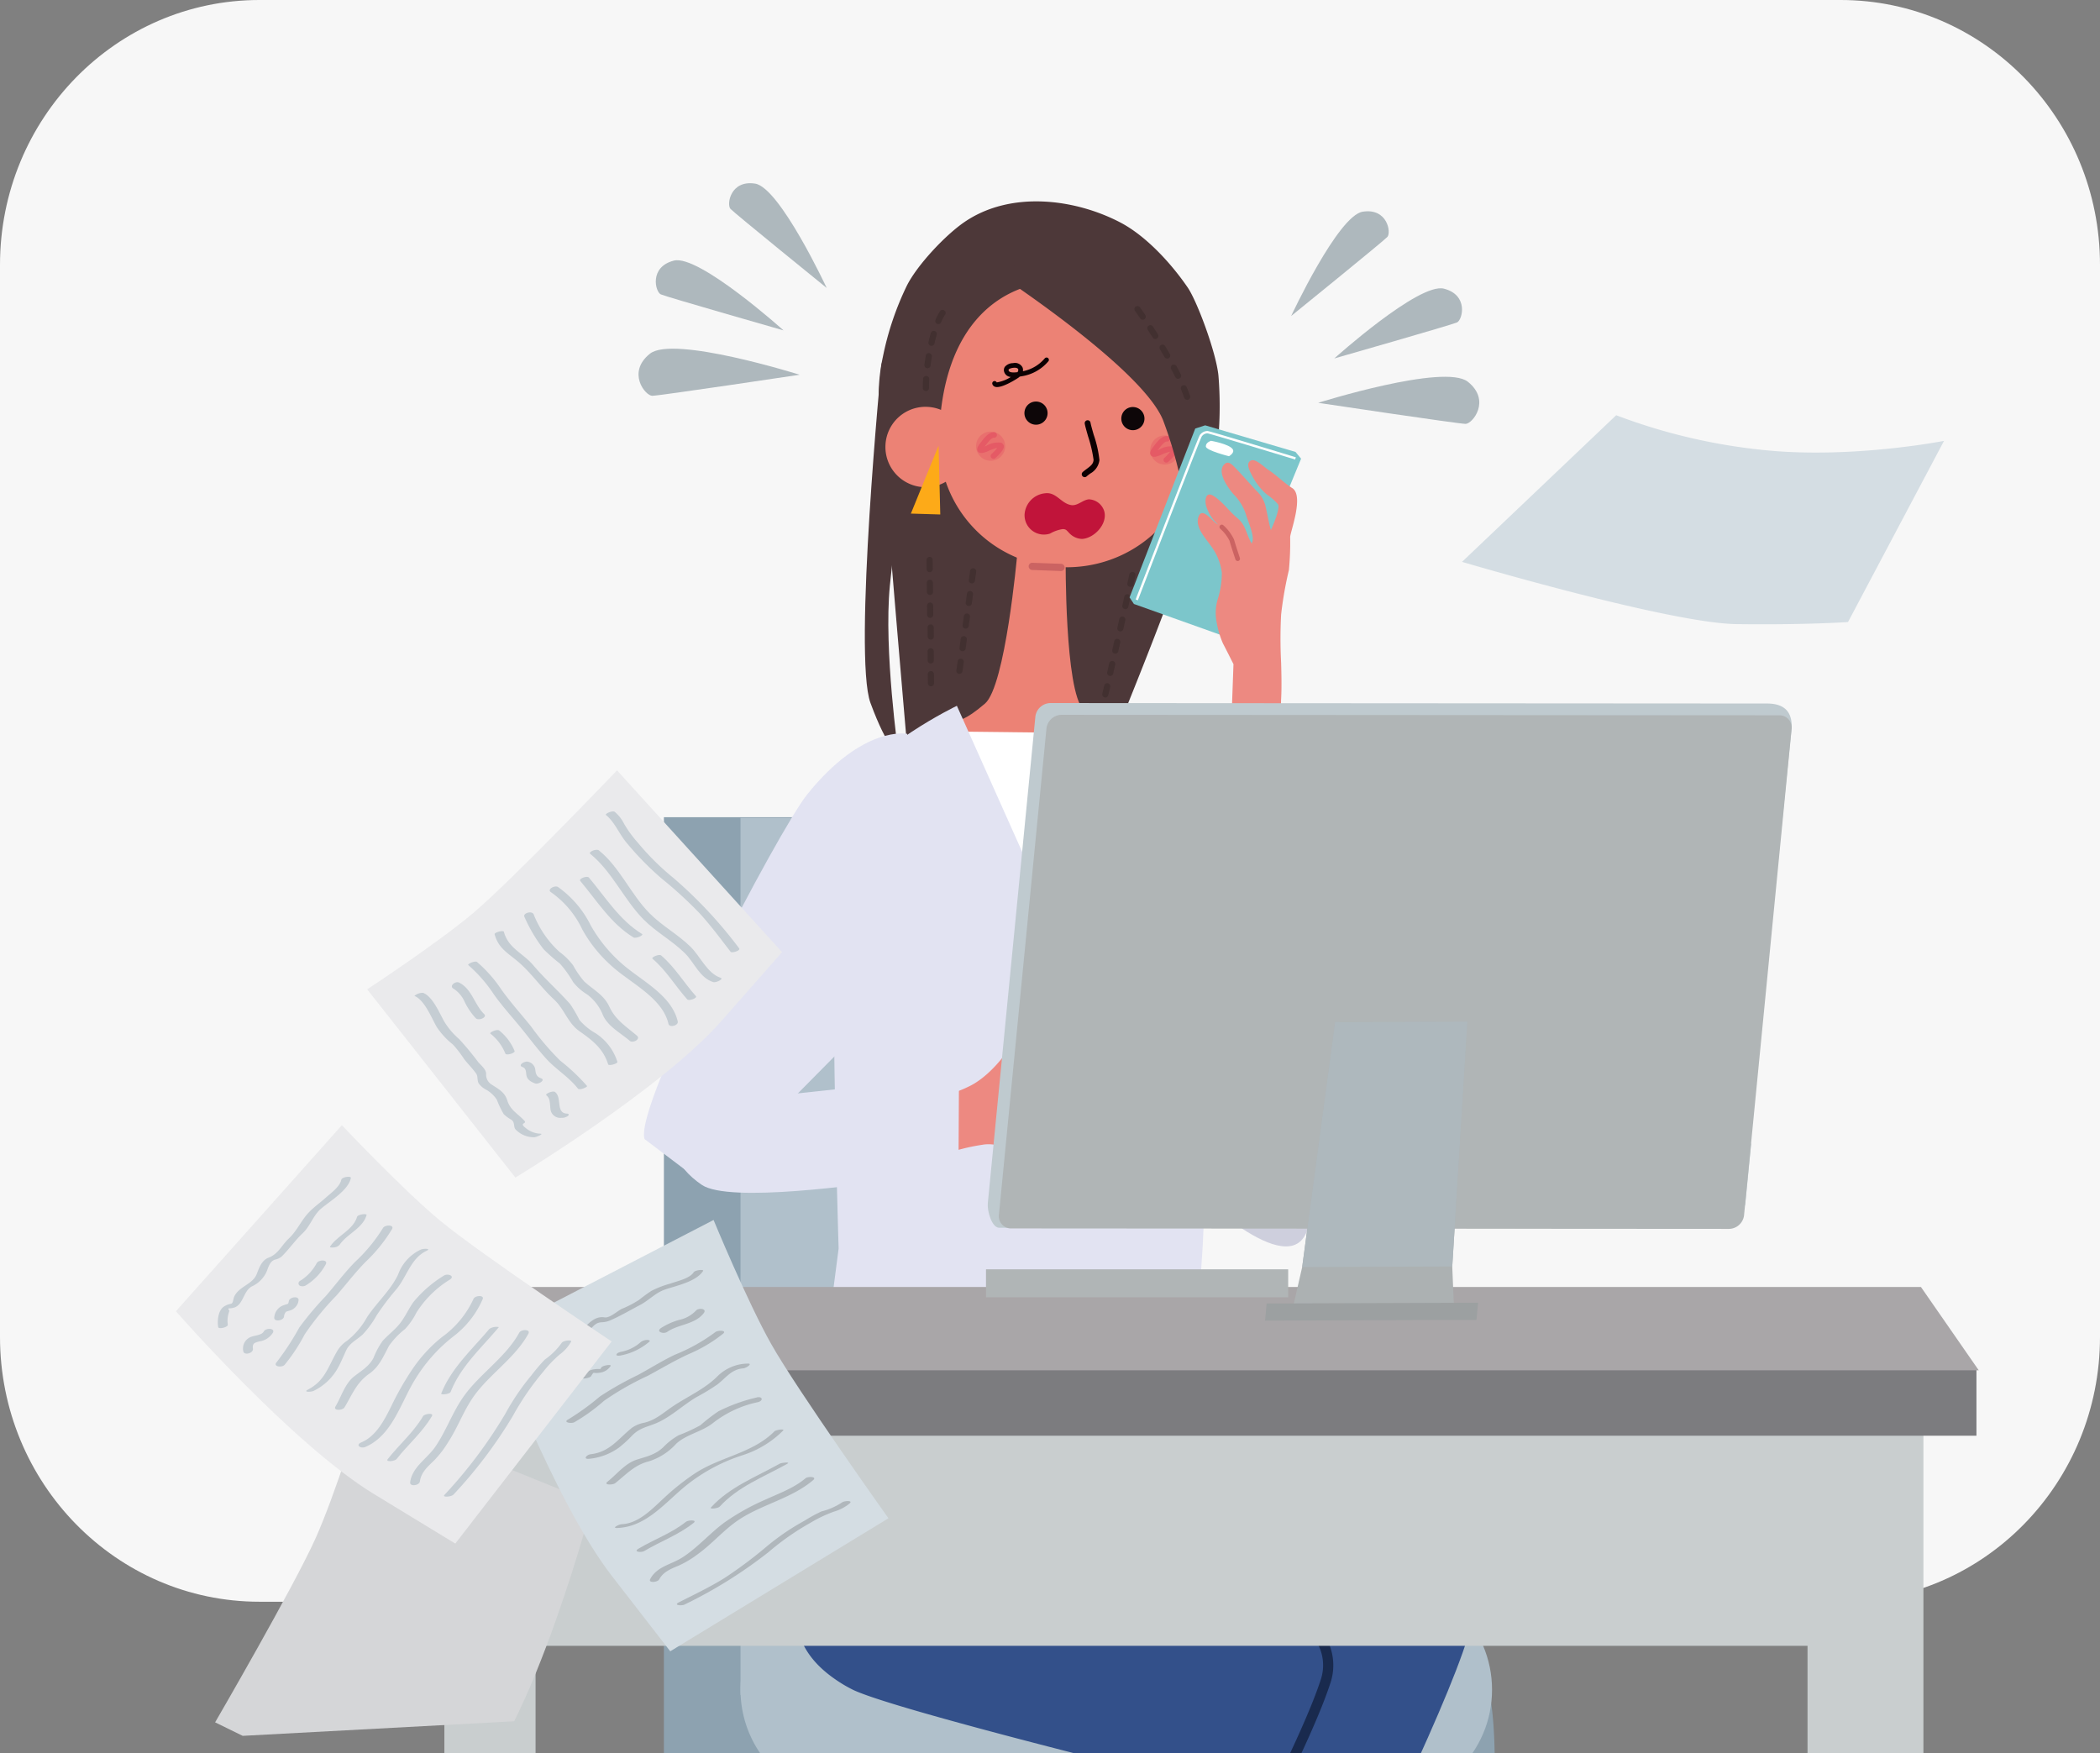 <svg xmlns="http://www.w3.org/2000/svg" xmlns:xlink="http://www.w3.org/1999/xlink" width="333" height="278" viewBox="0 0 333 278"><rect x="0" y="0" width="333" height="278" fill="#808080" stroke="none"/><defs><clipPath id="a"><rect width="318" height="271" transform="translate(92.6 970.6)" fill="#ccc" opacity="0.9"/></clipPath></defs><g transform="translate(-100 -1073)"><path d="M41.135,0H291.865C314.583,0,333,18.8,333,42V212c0,23.2-18.417,42-41.135,42H41.135C18.417,254,0,235.2,0,212V42C0,18.8,18.417,0,41.135,0Z" transform="translate(100 1073)" fill="#f7f7f7"/><g transform="translate(16.4 109.4)" clip-path="url(#a)"><g transform="translate(111.493 992.653)"><path d="M274.853,397.992s14.837,14.836,18.547,8.159,1.483-15.578,1.483-15.578Z" transform="translate(-114.373 -239.277)" fill="#cecfdd"/><path d="M194.7,720.681s-13-24.622-8.69-26.391c6.009-2.467,16.522,26.391,15.02,26.176A49.316,49.316,0,0,0,194.7,720.681Z" transform="translate(-86.631 -333.141)" fill="#33508a"/><path d="M284.682,612.743a2.823,2.823,0,0,1-1.3-.317L197.13,567.881a2.834,2.834,0,1,1,2.6-5.037l86.254,44.545a2.836,2.836,0,0,1-1.3,5.354Z" transform="translate(-89.866 -292.446)" fill="#c9cecf"/><path d="M180.845,612.743a2.835,2.835,0,0,1-1.3-5.354L265.8,562.844a2.834,2.834,0,1,1,2.6,5.037l-86.253,44.545A2.822,2.822,0,0,1,180.845,612.743Z" transform="translate(-84.429 -292.446)" fill="#c9cecf"/><g transform="translate(72.402 261.983)"><path d="M155.64,678.769a2.841,2.841,0,0,1-2.756-3.511L182.85,552.965a2.835,2.835,0,1,1,5.506,1.351L158.39,676.607A2.836,2.836,0,0,1,155.64,678.769Z" transform="translate(-149.036 -550.803)" fill="#c9cecf"/><path d="M160.309,732.889a6.479,6.479,0,1,1-6.48-6.481A6.479,6.479,0,0,1,160.309,732.889Z" transform="translate(-147.351 -605.1)" fill="#c9cecf"/></g><g transform="translate(180.522 261.982)"><path d="M336.666,678.769a2.835,2.835,0,0,1-2.751-2.162L303.947,554.315a2.835,2.835,0,1,1,5.507-1.351L339.42,675.258a2.839,2.839,0,0,1-2.754,3.511Z" transform="translate(-303.865 -550.803)" fill="#c9cecf"/><path d="M342.145,732.889a6.48,6.48,0,1,0,6.48-6.481A6.479,6.479,0,0,0,342.145,732.889Z" transform="translate(-315.701 -605.1)" fill="#c9cecf"/></g><path d="M329.332,526.372a17.818,17.818,0,1,1-17.818-17.817C321.356,508.555,329.332,500.127,329.332,526.372Z" transform="translate(-120.199 -275.359)" fill="#8da2b0"/><rect width="70.461" height="151.323" transform="translate(77.383 100.537)" fill="#8da2b0"/><path d="M190.2,527a17.817,17.817,0,1,1-17.818-17.816A17.819,17.819,0,0,1,190.2,527Z" transform="translate(-77.179 -275.952)" fill="#8da2b0"/><rect width="96.468" height="22.676" transform="translate(95.109 246.173)" fill="#8da2b0"/><rect width="70.461" height="139.067" transform="translate(89.531 100.645)" fill="#b0c0cb"/><path d="M207.782,509.417A17.818,17.818,0,1,1,189.964,491.6,17.818,17.818,0,0,1,207.782,509.417Z" transform="translate(-82.616 -270.515)" fill="#b0c0cb"/><circle cx="17.817" cy="17.817" r="17.817" transform="translate(173.068 221.084)" fill="#b0c0cb"/><rect width="84.706" height="22.676" transform="translate(106.469 234.051)" fill="#b0c0cb"/><path d="M217.695,608.433c-2.021,1.873-2.809,5.52-3.772,8q-4.245,10.929-8.446,21.873c-4.239,10.986-6.811,20.921-11.051,31.905l7.83,4.655c4.789-11.17,21.414-46.463,24.442-53.645,1.109-2.633,2.729-7.851,1.829-10.761-1.4-4.529-7.335-5.065-10.707-2.136C217.777,608.358,217.735,608.394,217.695,608.433Z" transform="translate(-89.504 -306.043)" fill="#ec8275"/><path d="M251.633,611.56c-2.021,1.874-2.809,5.519-3.772,8q-4.244,10.93-8.445,21.873c-4.238,10.986-6.947,22.812-11.188,33.795l7.967,2.766c4.789-11.172,21.413-46.462,24.441-53.645,1.109-2.631,2.73-7.852,1.828-10.76-1.4-4.529-7.335-5.066-10.705-2.138Z" transform="translate(-99.956 -307.01)" fill="#ec8275"/><path d="M255.851,447.047l2.431,16.2s46.568,5.262,44.949,20.247-53.858,112.575-53.858,112.575l-13.639-4.832s6.8-20.872,15.3-49.623,12.508-47.187,12.508-47.187l-43.329-6.478,4.454-37.257Z" transform="translate(-97.479 -256.739)" fill="#33508a"/><path d="M203.877,205.929c-.054,3.743,4.658,58.084,4.658,58.084l29.657,4.017s18.74-44.279,19.519-54.608a59.579,59.579,0,0,0,.035-10.047c-.342-3.609-3.352-11.76-4.884-14-2.642-3.862-6.634-8.189-10.671-10.3-7.132-3.73-17.356-5.119-24.744-.055-3.032,2.077-7.538,6.871-9.151,10.155a46.872,46.872,0,0,0-3.755,11.173A28.989,28.989,0,0,0,203.877,205.929Z" transform="translate(-92.427 -172.847)" fill="#4d3839"/><path d="M203.341,212.69s-4.525,46.5-1.764,54,4.444,8.133,4.444,8.133-2.354-16.565-1.372-26.674,1.965-12.05,1.965-12.05Z" transform="translate(-91.44 -184.276)" fill="#4d3839"/><path d="M217.723,219.092a19.994,19.994,0,0,0,19.3,20.28c11.1.484,20.473-7.8,20.913-18.508s-8.057-26.372-19.159-26.86S218.078,200.744,217.723,219.092Z" transform="translate(-96.707 -178.49)" fill="#ec8275"/><path d="M205.421,228.927a6.373,6.373,0,1,0,6.633-6.03A6.353,6.353,0,0,0,205.421,228.927Z" transform="translate(-92.903 -187.43)" fill="#ec8275"/><path d="M219.517,306.714l1.851-23.6s.957.193,4.192-2.587,5.088-23.426,5.088-23.426l3.853.155v.039l0-.038,3.853.158s-.177,21.069,2.83,24.1,4.294,2.569,4.294,2.569l5.526,23.9Z" transform="translate(-97.263 -198.007)" fill="#ec8275"/><path d="M226.224,230.821a2.308,2.308,0,1,0,2.353-2.235A2.3,2.3,0,0,0,226.224,230.821Z" transform="translate(-99.337 -189.19)" fill="#e9706e"/><path d="M266.2,231.7a2.306,2.306,0,1,0,2.349-2.235A2.3,2.3,0,0,0,266.2,231.7Z" transform="translate(-111.698 -189.461)" fill="#e9706e"/><path d="M229.047,232.936a.427.427,0,0,0,.3-.109c.6-.525,1.565-1.494,1.331-2.045a.737.737,0,0,0-.416-.4,3.58,3.58,0,0,0-2.355.508l-.135.061c-.043.013-.076.028-.11.04.019-.025.041-.053.066-.081.048-.059.1-.126.155-.2.282-.371.871-1.146,1.261-1.114a.439.439,0,1,0,.05-.877c-.857-.044-1.555.857-2.018,1.459-.053.066-.1.131-.144.187-.372.474-.745,1.006-.432,1.417s.945.2,1.51-.023l.161-.068a6.31,6.31,0,0,1,1.4-.49,8.893,8.893,0,0,1-.915.971.437.437,0,0,0-.034.618A.433.433,0,0,0,229.047,232.936Z" transform="translate(-99.418 -189.231)" fill="#e55a65"/><path d="M268.74,233.806a.442.442,0,0,0,.3-.111c.6-.524,1.561-1.493,1.335-2.041a.741.741,0,0,0-.417-.4,3.574,3.574,0,0,0-2.351.5l-.144.063-.1.042a.987.987,0,0,0,.06-.079c.05-.057.1-.124.153-.195.285-.37.873-1.147,1.268-1.121a.437.437,0,1,0,.049-.872c-.855-.046-1.56.857-2.02,1.462-.055.066-.1.127-.145.184-.37.468-.747,1-.431,1.417s.946.2,1.509-.027c.042-.017.1-.038.159-.069a6.357,6.357,0,0,1,1.4-.487,9.467,9.467,0,0,1-.914.971.441.441,0,0,0-.036.621A.466.466,0,0,0,268.74,233.806Z" transform="translate(-111.691 -189.501)" fill="#e55a65"/><path d="M243.407,260a.571.571,0,1,0,.029-1.142l-4.552-.163a.563.563,0,0,0-.594.546.577.577,0,0,0,.554.593L243.4,260Z" transform="translate(-103.067 -198.501)" fill="#cb6362"/><path d="M229.35,190.919s24.012,15.533,27.481,24.05a66.338,66.338,0,0,1,4.07,18.224s6.786-32.682-7.468-38.624S229.35,190.919,229.35,190.919Z" transform="translate(-100.303 -177.41)" fill="#4d3839"/><path d="M255.567,280.686a.489.489,0,0,1-.374-.576l.3-1.294a.487.487,0,0,1,.951.213l-.3,1.3a.482.482,0,0,1-.551.368A.161.161,0,0,0,255.567,280.686Zm.773-3.412a.49.49,0,0,1-.371-.58l.32-1.413a.491.491,0,0,1,.584-.363.482.482,0,0,1,.366.58l-.317,1.408a.488.488,0,0,1-.551.372Zm.8-3.53a.49.49,0,0,1-.368-.58l.319-1.413a.488.488,0,0,1,.951.214l-.321,1.413a.483.483,0,0,1-.549.371A.155.155,0,0,0,257.138,273.744Zm.8-3.534a.48.48,0,0,1-.365-.575l.32-1.414a.488.488,0,0,1,.951.216l-.318,1.411a.489.489,0,0,1-.555.37A.077.077,0,0,1,257.936,270.21Zm.8-3.531a.481.481,0,0,1-.37-.575l.32-1.415a.486.486,0,0,1,.584-.363.48.48,0,0,1,.365.578l-.319,1.411a.484.484,0,0,1-.554.372A.051.051,0,0,1,258.741,266.679Zm.8-3.528a.48.48,0,0,1-.367-.579l.316-1.414a.49.49,0,0,1,.584-.361.483.483,0,0,1,.368.579l-.318,1.413a.492.492,0,0,1-.553.368Z" transform="translate(-108.291 -199.147)" fill="#423030"/><path d="M221.7,276.148l.2-1.435a.487.487,0,0,1,.55-.413.482.482,0,0,1,.414.546l-.195,1.432a.489.489,0,0,1-.552.413h-.01A.485.485,0,0,1,221.7,276.148Zm.493-3.587.2-1.434a.487.487,0,0,1,.547-.414.48.48,0,0,1,.417.546l-.194,1.432a.487.487,0,0,1-.548.414H222.6A.487.487,0,0,1,222.193,272.562Zm.493-3.587.2-1.434a.486.486,0,0,1,.547-.414.481.481,0,0,1,.421.548l-.2,1.431a.486.486,0,0,1-.55.412h-.012A.487.487,0,0,1,222.686,268.975Zm.493-3.586.2-1.435a.486.486,0,0,1,.962.133l-.192,1.433a.489.489,0,0,1-.553.412h-.01A.485.485,0,0,1,223.179,265.389Zm.493-3.589.2-1.432a.488.488,0,0,1,.967.133l-.2,1.433a.49.49,0,0,1-.551.415h-.007A.487.487,0,0,1,223.672,261.8Z" transform="translate(-97.937 -198.888)" fill="#423030"/><path d="M215.149,285.487l-.017-1.447a.491.491,0,0,1,.485-.486.481.481,0,0,1,.491.478l.017,1.45a.482.482,0,0,1-.484.486.708.708,0,0,1-.082-.006A.491.491,0,0,1,215.149,285.487Z" transform="translate(-95.907 -206.187)" fill="#423030"/><path d="M215.1,280.244l-.017-1.447a.483.483,0,0,1,.479-.486.493.493,0,0,1,.5.481l.012,1.448a.482.482,0,0,1-.48.486c-.029,0-.059,0-.084-.006A.483.483,0,0,1,215.1,280.244Z" transform="translate(-95.89 -204.565)" fill="#423030"/><path d="M215.1,274.77l-.017-1.449a.482.482,0,0,1,.479-.486.494.494,0,0,1,.5.482l.012,1.447a.482.482,0,0,1-.48.486c-.029,0-.059,0-.084-.006A.483.483,0,0,1,215.1,274.77Z" transform="translate(-95.89 -202.872)" fill="#423030"/><path d="M214.975,269.765l-.013-1.45a.487.487,0,0,1,.974-.007l.015,1.447a.478.478,0,0,1-.479.486.392.392,0,0,1-.082,0A.494.494,0,0,1,214.975,269.765Z" transform="translate(-95.855 -201.325)" fill="#423030"/><path d="M214.92,264.521l-.018-1.449a.479.479,0,0,1,.484-.484.487.487,0,0,1,.493.477l.017,1.447a.487.487,0,0,1-.484.489.558.558,0,0,1-.083-.007A.485.485,0,0,1,214.92,264.521Z" transform="translate(-95.836 -199.704)" fill="#423030"/><path d="M214.863,259.279l-.017-1.448a.487.487,0,0,1,.975-.009l.014,1.45a.477.477,0,0,1-.482.486.578.578,0,0,1-.082,0A.483.483,0,0,1,214.863,259.279Z" transform="translate(-95.819 -198.083)" fill="#423030"/><path d="M273.76,219.932c-.146-.417-.318-.862-.513-1.33a.472.472,0,0,1,.259-.627.488.488,0,0,1,.64.26c.2.486.385.948.537,1.384a.48.48,0,0,1-.3.609.466.466,0,0,1-.2.026A.494.494,0,0,1,273.76,219.932Z" transform="translate(-113.864 -185.897)" fill="#423030"/><path d="M271.637,215.18c-.213-.422-.435-.852-.663-1.28a.484.484,0,0,1,.2-.651.491.491,0,0,1,.658.2c.232.435.46.874.676,1.306a.486.486,0,0,1-.221.648.527.527,0,0,1-.256.046A.481.481,0,0,1,271.637,215.18Z" transform="translate(-113.156 -184.431)" fill="#423030"/><path d="M269.118,210.588q-.365-.635-.736-1.249a.48.48,0,0,1,.173-.661.491.491,0,0,1,.667.169c.246.415.5.838.739,1.266a.473.473,0,0,1-.183.656.467.467,0,0,1-.277.062A.484.484,0,0,1,269.118,210.588Z" transform="translate(-112.351 -183.014)" fill="#423030"/><path d="M266.381,206.108c-.274-.432-.535-.841-.783-1.224a.478.478,0,0,1,.144-.667.489.489,0,0,1,.674.149c.251.383.517.794.79,1.23a.485.485,0,0,1-.824.512Z" transform="translate(-111.487 -181.632)" fill="#423030"/><path d="M263.477,201.715c-.508-.75-.822-1.2-.823-1.2a.478.478,0,0,1,.115-.672.49.49,0,0,1,.68.118s.322.449.839,1.212a.482.482,0,0,1-.443.749A.5.5,0,0,1,263.477,201.715Z" transform="translate(-110.573 -180.277)" fill="#423030"/><path d="M214,213.031c0-.463.012-.962.039-1.483a.489.489,0,0,1,.975.06c-.027.5-.039.975-.037,1.414a.488.488,0,0,1-.481.488c-.018,0-.033,0-.046,0A.491.491,0,0,1,214,213.031Zm.674-3.136a.485.485,0,0,1-.422-.54c.066-.493.134-.982.211-1.451a.489.489,0,0,1,.965.159c-.078.46-.144.936-.207,1.415a.487.487,0,0,1-.522.417Zm.583-3.571a.483.483,0,0,1-.365-.579c.113-.5.241-.975.37-1.428a.492.492,0,0,1,.605-.327.486.486,0,0,1,.335.6c-.129.435-.249.9-.359,1.378a.489.489,0,0,1-.515.369A.329.329,0,0,1,215.26,206.324Zm1.009-3.472a.481.481,0,0,1-.252-.636,7.333,7.333,0,0,1,.729-1.378.487.487,0,0,1,.679-.1.48.48,0,0,1,.106.673,6.52,6.52,0,0,0-.622,1.184.482.482,0,0,1-.486.291A.49.49,0,0,1,216.268,202.852Z" transform="translate(-95.558 -180.551)" fill="#423030"/><path d="M250.9,235a.469.469,0,0,0,.348-.116c.182-.164.385-.314.58-.458a2.808,2.808,0,0,0,1.453-2.133,18.239,18.239,0,0,0-.91-4.018c-.228-.8-.446-1.561-.5-1.892a.465.465,0,1,0-.917.151c.064.376.279,1.127.524,1.991a21.046,21.046,0,0,1,.872,3.72c-.032.635-.409.946-1.078,1.443-.211.155-.43.319-.642.507a.459.459,0,0,0-.035.651A.473.473,0,0,0,250.9,235Z" transform="translate(-106.835 -188.388)" fill="#0d0002"/><path d="M237.348,223.2a1.836,1.836,0,1,0,2.1-1.5A1.828,1.828,0,0,0,237.348,223.2Z" transform="translate(-102.769 -187.053)" fill="#0d0608"/><path d="M259.588,224.459a1.836,1.836,0,1,0,2.1-1.5A1.827,1.827,0,0,0,259.588,224.459Z" transform="translate(-109.646 -187.442)" fill="#0d0608"/><path d="M215.645,231.81l.271,10.908-4.661-.141Z" transform="translate(-94.708 -190.187)" fill="#fdaa18"/><path d="M196.2,377.469l-.552-65.228,18.051-14.8,21.591.244,17,15.763-1.615,64.017Z" transform="translate(-89.882 -210.48)" fill="#fff"/><path d="M193.8,493.484c5.9,2.878,43.33,12.147,43.33,12.147a45.5,45.5,0,0,1-4.95,8.979,134.259,134.259,0,0,0-14.083,22.2c-4.984,9.565-18.19,51.366-18.19,51.366l17.784,3.322s30.9-55.8,34.826-62.767c5.566-9.881,15.1-22.42,13.362-34.532-1.375-9.581-17.318-12.155-25.116-14.9-4.235-1.493-10.265-3.143-14.9-3.291-2.137-6.008.752-16.514,1.639-22.717.47-3.285,1.642-6.6-.881-9.314-3.928-4.234-13.652-2.717-19.013-2.378-7.291.462-10.462-5.083-14.211,2.48-3.622,7.305-2.444,7.558-4.715,15.4a119.543,119.543,0,0,0-3.656,14.893c-1.261,8.265-.3,13.65,7.172,18.234C192.734,492.929,193.268,493.222,193.8,493.484Z" transform="translate(-86.455 -254.582)" fill="#33508a"/><path d="M188.944,407.952,192.9,377.59s-2.139-67.253.551-71.65c4.947-8.08,18.2-14.417,18.2-14.417l13.069,29.236,8.909-28.3s12.531,5.4,17.475,13.482c2.691,4.4-.467,71.152-.467,71.152l-2.024,30.775Z" transform="translate(-87.81 -208.651)" fill="#e2e3f2"/><path d="M159.893,369.621l30.715-31.078,1.126-40.608s-6.963-1.474-15.877,9.617c-4.454,5.547-27.532,49.356-25.78,54.643Z" transform="translate(-75.763 -210.614)" fill="#e2e3f2"/><path d="M280.538,359.195a.557.557,0,0,0,.556-.53l1.662-31.33a.559.559,0,0,0-1.116-.06L279.979,358.6a.558.558,0,0,0,.528.587A.107.107,0,0,0,280.538,359.195Z" transform="translate(-115.958 -219.542)" fill="#cecfdd"/><rect width="14.46" height="215.431" transform="translate(42.573 183.021)" fill="#c9cecf"/><rect width="18.377" height="215.431" transform="translate(258.729 183.021)" fill="#c9cecf"/><path d="M247.393,581.43a.808.808,0,0,1-.7-1.212c.331-.579,33.229-58.033,38.808-75.168a7.191,7.191,0,0,0-.869-6.513c-7.286-11.136-42.227-14.669-42.579-14.7a.81.81,0,1,1,.158-1.613c1.469.143,36.067,3.644,43.777,15.428a8.83,8.83,0,0,1,1.054,7.9c-5.63,17.293-37.584,73.1-38.942,75.47A.805.805,0,0,1,247.393,581.43Z" transform="translate(-104.004 -267.614)" fill="#192a4e"/><path d="M202.694,699.753a82.943,82.943,0,0,0,4.588,14.444c3.509,8.638,2.564,6.073-1.35,6.344s-5.13,1.079-6.614-3.105a128.825,128.825,0,0,0-5.8-13.631c-2.159-4.322-1.755-4.591-.944-5.942s3.645-1.484,3.645-1.484Z" transform="translate(-88.729 -333.833)" fill="#ec8275"/><rect width="228.865" height="46.432" transform="translate(44.322 185.508)" fill="#c9cecf"/><rect width="259.636" height="10.57" transform="translate(25.878 188.051)" fill="#7c7c7f"/><path d="M202.323,735.963a9.854,9.854,0,0,0,5.948,2.9c2.147.2,3.218-.888,3.862-2.787.716-2.11.418-3.981.057-6.117-.277-1.643-.881-3.426-1.326-5.043a11.962,11.962,0,0,0-2.836-5.589,9.318,9.318,0,0,0-6.581-2.123c-1.956.036-5.585,1.438-6.082,3.635-.435,1.928,1.1,4.518,1.7,6.221A23.352,23.352,0,0,0,202.323,735.963Z" transform="translate(-89.771 -340.271)" fill="#33508a"/><path d="M238.215,725.663s-23.466-14.986-20.595-18.652c4.007-5.115,27.4,14.784,25.993,15.339A48.85,48.85,0,0,0,238.215,725.663Z" transform="translate(-96.601 -336.861)" fill="#33508a"/><path d="M235.138,702.959a83.163,83.163,0,0,0,11.126,10.289c7.318,5.778,5.23,4.014,1.96,6.183s-3.926,3.473-7.285.569a128.657,128.657,0,0,0-11.782-8.986c-4.01-2.689-3.792-3.124-3.754-4.7s2.434-3.092,2.434-3.092Z" transform="translate(-99.079 -335.867)" fill="#ec8275"/><path d="M252.916,733.62a9.847,9.847,0,0,0,6.6-.419c1.967-.881,2.36-2.36,1.981-4.33-.421-2.189-1.6-3.668-2.973-5.347-1.052-1.291-2.458-2.543-3.644-3.728a11.975,11.975,0,0,0-5.228-3.461,9.326,9.326,0,0,0-6.769,1.406c-1.683,1-4.146,4.011-3.493,6.167.574,1.89,3.184,3.385,4.549,4.568A23.336,23.336,0,0,0,252.916,733.62Z" transform="translate(-103.376 -339.946)" fill="#33508a"/><path d="M340.006,438.152H80l9.178-13.217H330.837Z" transform="translate(-54.125 -249.902)" fill="#a9a6a8"/><rect width="47.917" height="4.441" transform="translate(128.458 172.233)" fill="#b0b5b6"/><g transform="translate(113.163 124.676)"><path d="M233.794,381.308a24.876,24.876,0,0,1-9.429-1.053,5.645,5.645,0,0,0-3.337-.4,30.742,30.742,0,0,0-4.517,1.022c-1.825.542-3.589,1.252-5.418,1.794-1.675.5-2.431.8-3.334-1.022a11.542,11.542,0,0,1-1.382-5.841c.15-2.044,2.273-3.217,4.121-3.592,1.284-.26,2.654.073,3.958-.12a16.523,16.523,0,0,0,4.349-1.434c2.912-1.319,5.779-4.648,7.345-7.394.966-1.7,2.4-2.186,3.7-3.618a24.582,24.582,0,0,0,2.675-4c.683-1.137,1.194-4.756,2.738-3.252,2.7,2.631-1.422,7.258-2.246,9.661,3.181-.381,6.729-1.105,9.945-.524,1.272.229,2.789.949,2.065,2.276-.7,1.292-3.684,2.15-4.9,2.723,1.312.153,6.775.635,6.84,2.5.079,2.24-4.669,2.664-6.129,3.276.7.977,2.31.658,2.635,2.2.323,1.53-1.546,2.564-2.874,2.778.834,1.862-.083,2.293-1.97,2.859A27.269,27.269,0,0,1,233.794,381.308Z" transform="translate(-206.356 -352.038)" fill="#ed8981"/></g><path d="M161.314,393.785c4.353,2.972,25.584-.112,30.969-.828.446-.059,9.74-1.057,9.74-1.453,0-.036.081-14.927.081-14.927s-33.251,3.439-37.461,4.069c-2.2.328-3.65.494-5.264,2.023C155.127,386.7,157.037,390.868,161.314,393.785Z" transform="translate(-77.93 -234.95)" fill="#e2e3f2"/><path d="M246.477,249.966c1.949-.11,4.1-2.423,3.5-4.428a2.659,2.659,0,0,0-2.412-1.851c-.994.072-1.811,1.094-2.85.908-1.613-.289-2.342-2.113-4.128-1.865a3.606,3.606,0,0,0-3.23,3.323,3.07,3.07,0,0,0,4.029,3.068,5.891,5.891,0,0,1,2.011-.714c.569,0,.653.245,1.023.607A2.876,2.876,0,0,0,246.477,249.966Z" transform="translate(-102.78 -193.557)" fill="#c1143a"/><path d="M230.684,216.244a.967.967,0,0,1-.3-.043.656.656,0,0,1-.449-.466.371.371,0,0,1,.7-.23,5.828,5.828,0,0,0,2.243-.864,1.161,1.161,0,0,1-1.063-.822.921.921,0,0,1,.111-.783,1.71,1.71,0,0,1,1.3-.588,1.345,1.345,0,0,1,1.5.669,1.059,1.059,0,0,1,.062.617,6.11,6.11,0,0,0,3.475-2.051.371.371,0,0,1,.6.429,6.918,6.918,0,0,1-4.269,2.418c-.09.016-.193.035-.307.054q-.062.06-.133.118C234.008,214.824,231.837,216.244,230.684,216.244Zm2.8-3.069a1.625,1.625,0,0,0-.179.01c-.588.068-.735.222-.766.268-.012.017-.039.058-.008.173.053.2.347.387,1.388.258a.513.513,0,0,0,.122-.476C233.977,213.26,233.767,213.175,233.485,213.175Z" transform="translate(-100.479 -183.916)" fill="#0d0002"/><path d="M278.283,257.636l10.37-25.212-.881-1.066-14.327-4.22-1.576.51-10.416,26.779.693,1.042,14.067,5.019.713-.214Z" transform="translate(-110.23 -188.743)" fill="#7cc6cb"/><g transform="translate(162.022 43.916)"><path d="M280.262,257.2a7.566,7.566,0,0,0-.165,3.629,14.381,14.381,0,0,0,1,3.373c.432.813,1.667,3.282,1.667,3.282l-.467,12.939a10.1,10.1,0,0,1,2.9.591,3.228,3.228,0,0,0,3.252-.372c.669-.41,1.5-.625,1.72-1.465.5-1.9.047-4.19.15-6.145s.052-3.835,0-5.786a72.061,72.061,0,0,1,0-7.639,58.373,58.373,0,0,1,1.234-7.046,45.738,45.738,0,0,0,.2-5.22c-.015-.751,2.239-6.565.339-7.773-1.365-.867-2.483-2.054-3.846-2.93-.483-.31-1.877-1.669-2.556-1.494-1.183.307-.268,1.878.042,2.47a9.876,9.876,0,0,0,2.3,2.946,8.791,8.791,0,0,1,1.8,1.58c.37.577-.757,3.278-1.135,4.068-.3-.908-.676-3.207-.917-4.019a4.952,4.952,0,0,0-1.442-2.262c-1.142-1.237-2.224-2.491-3.407-3.7-.391-.4-.963-1-1.529-.516-1.456,1.235.61,3.922,1.32,4.774a8.028,8.028,0,0,1,2.011,3.232c.222.879,1.5,3.593.963,4.478a1.059,1.059,0,0,0-.014.193c-.9-1.425-.9-2.914-2.269-4.041-1.333-1.1-2.343-2.6-3.795-3.532-1.24-.8-1.463.591-1.178,1.608a6.4,6.4,0,0,0,1.885,2.912c-.812-.27-2.537-3.051-3.132-1.148-.509,1.624,1.165,3.344,2.01,4.558a8.94,8.94,0,0,1,1.715,4.227A13.732,13.732,0,0,1,280.262,257.2Z" transform="translate(-277.085 -235.129)" fill="#ed8981"/></g><path d="M284.975,255.708a.372.372,0,0,1-.352-.254c-.03-.088-.724-2.174-.94-2.964a6.425,6.425,0,0,0-1.477-1.911.371.371,0,0,1,.511-.538A7.121,7.121,0,0,1,284.4,252.3c.21.77.922,2.9.928,2.923a.372.372,0,0,1-.235.47A.387.387,0,0,1,284.975,255.708Z" transform="translate(-116.611 -195.793)" fill="#cb6362"/><path d="M279.779,230.689s-.85.257-.819.9,3.671,1.546,3.671,1.546.964-.536.593-1.107C282.681,231.194,279.779,230.689,279.779,230.689Z" transform="translate(-115.643 -189.841)" fill="#fff"/><path d="M263.2,255.289l-.347-.135c.4-1.036,9.786-25.41,10.153-26.029a1.473,1.473,0,0,1,1.256-.682h0c.295,0,8.885,2.607,13.992,4.165l-.108.355c-5.379-1.641-13.52-4.1-13.9-4.15h0a1.1,1.1,0,0,0-.917.5C273.04,229.806,266.579,246.519,263.2,255.289Z" transform="translate(-110.663 -189.146)" fill="#fff"/><path d="M174.285,213.677s-20.03-6.306-23.74-3.339-.742,6.677.371,6.677S174.285,213.677,174.285,213.677Z" transform="translate(-75.378 -183.303)" fill="#aeb8bd"/><path d="M172.955,200.362s-13.419-12.067-17.377-11.067-2.959,4.957-2.088,5.354S172.955,200.362,172.955,200.362Z" transform="translate(-76.603 -177.023)" fill="#aeb8bd"/><path d="M185,188.165s-7.421-15.929-11.348-16.543-4.542,3.313-3.913,4S185,188.165,185,188.165Z" transform="translate(-81.805 -171.557)" fill="#aeb8bd"/><path d="M304.749,220.12s20.03-6.3,23.739-3.337.742,6.676-.371,6.676S304.749,220.12,304.749,220.12Z" transform="translate(-123.617 -185.295)" fill="#aeb8bd"/><path d="M308.446,206.806s13.419-12.068,17.378-11.068,2.958,4.958,2.088,5.355S308.446,206.806,308.446,206.806Z" transform="translate(-124.76 -179.016)" fill="#aeb8bd"/><path d="M298.546,194.608s7.42-15.928,11.348-16.543,4.541,3.314,3.913,4S298.546,194.608,298.546,194.608Z" transform="translate(-121.699 -173.549)" fill="#aeb8bd"/><path d="M92.84,553.434l-33.3,15.034s7.664,24.757,15.62,36.251l7.956,11.495,32.969-17.753s-12.318-19.422-15.784-26.418C97.151,565.7,92.84,553.434,92.84,553.434Z" transform="translate(-47.797 -289.634)" fill="#d4dde3"/><g transform="translate(0 149.376)"><path d="M111.411,467.812s-.5,1.9-1.4,4.922c-2.066,7.021-6.251,20.134-11.046,29.743l-43.048,2.309-4.374-2.142s12.5-21.518,15.949-29.228c3.133-6.994,7.272-20.446,7.272-20.446l31.387,12.707Z" transform="translate(-45.325 -407.947)" fill="#d5d6d8"/><g transform="translate(50.144 15.034)"><path d="M150.247,409.557l-35.116,18.171s9.715,26.3,18.98,38.269l9.265,11.957,34.6-21.095s-14.433-20.269-18.587-27.624C155.616,422.558,150.247,409.557,150.247,409.557Z" transform="translate(-115.131 -409.557)" fill="#d4dde3"/><path d="M124.447,435.989a9.132,9.132,0,0,1,.953-2.01,1.347,1.347,0,0,0,.831.108c1.571-.248,2.249-2,3.929-2.186a4.831,4.831,0,0,0,2.91-1.435c.646-.636.935-1.091,1.854-1.139a3.731,3.731,0,0,0,1.5-.37c1.558-.687,3.107-1.6,4.614-2.392,1.408-.745,2.38-1.9,3.926-2.431,1.788-.616,4.939-1.231,6.035-2.953.168-.265-1.257-.166-1.514.238-.62.977-2.667,1.406-3.7,1.778a15.827,15.827,0,0,0-2.99,1.154,23.77,23.77,0,0,0-1.948,1.423A16.1,16.1,0,0,1,138.1,427.2c-.7.346-1.92,1.5-2.745,1.346a2.332,2.332,0,0,0-1.154.1c-1.459.5-2.336,2.305-3.784,2.575a5.474,5.474,0,0,0-3.241,1.263c-.506.506-.455.628-1.044.685a3.024,3.024,0,0,0-1.164.245,4.164,4.164,0,0,0-2.031,2.808c-.092.45,1.426.191,1.513-.237Z" transform="translate(-117.543 -413.106)" fill="#b0b7bc"/><path d="M127.871,449.11c.078-.338.117-.63.458-.655a8.453,8.453,0,0,1,1.163.1,2.927,2.927,0,0,0,2.228-.683.361.361,0,0,0-.172-.642,1.192,1.192,0,0,0-1.078.289c-.178.158-.668.026-.876.006a5.7,5.7,0,0,0-1.368-.022,2.155,2.155,0,0,0-1.89,1.763c-.155.665,1.4.445,1.536-.153Z" transform="translate(-118.592 -421.194)" fill="#b0b7bc"/><path d="M137.216,444.564a2.583,2.583,0,0,1,.4-.535c-.3.033-.351.049-.149.05l.225.019a2.984,2.984,0,0,0,.9-.034,2.364,2.364,0,0,0,1.688-1.058c.135-.228-.551-.134-.6-.124-.264.048-.743.145-.9.4-.236.4-.4.26.243.234a3.3,3.3,0,0,1-.444-.028,3.9,3.9,0,0,0-.923.046,2.629,2.629,0,0,0-1.936,1.306c-.135.229.552.135.605.126.264-.05.744-.146.9-.4Z" transform="translate(-121.49 -419.852)" fill="#b0b7bc"/><path d="M144.3,439.565a9.8,9.8,0,0,0,4.572-2.183c.268-.244-.234-.3-.372-.289a1.7,1.7,0,0,0-1.018.374,6.52,6.52,0,0,1-2.913,1.478c-.26.051-.766.152-.889.437s.525.2.62.183Z" transform="translate(-123.954 -418.071)" fill="#b0b7bc"/><path d="M154.74,433.616c1.793-1.243,4.387-1.148,5.8-2.977.581-.752-.874-.872-1.257-.376a5.171,5.171,0,0,1-2.694,1.462,10.835,10.835,0,0,0-2.835,1.283c-.853.592.422,1,.988.608Z" transform="translate(-126.984 -415.867)" fill="#b0b7bc"/><path d="M155.8,435.2a28.253,28.253,0,0,1-6.4,3.58c-2.018.95-3.912,2.164-5.876,3.223a52.359,52.359,0,0,0-6.034,3.408,39.848,39.848,0,0,1-5.008,3.629c-.913.468.446.716.949.46a28.873,28.873,0,0,0,4.7-3.39,45.116,45.116,0,0,1,6.94-3.969c2.179-1.175,4.278-2.436,6.534-3.465a23.22,23.22,0,0,0,5.417-3.218c.677-.566-.844-.575-1.225-.256Z" transform="translate(-120.402 -417.421)" fill="#b0b7bc"/><path d="M137.189,457.619a9.644,9.644,0,0,0,4.706-1.779,19.621,19.621,0,0,0,2.137-1.965c1.188-1.171,2.34-1.3,3.759-1.9,2.338-.981,4.293-2.919,6.48-4.187a31.571,31.571,0,0,0,3.177-1.927c1.367-1.021,2.244-2.44,4.145-2.582.483-.036,1.641-.828.624-.754a6.935,6.935,0,0,0-4.71,2.01c-2.02,2.032-4.725,3.186-7.086,4.775-1.472.99-2.719,2.164-4.508,2.589a4.919,4.919,0,0,0-2,.833c-2.162,1.747-3.5,3.813-6.485,4.161-.689.081-1.308.846-.242.722Z" transform="translate(-121.774 -419.75)" fill="#b0b7bc"/><path d="M165.191,450.287a26.586,26.586,0,0,0-6.081,2.2,28.026,28.026,0,0,0-2.842,2.2,26.19,26.19,0,0,1-3.46,1.592,10.594,10.594,0,0,0-2.438,1.9c-1.238,1.181-2.637,1.471-4.2,1.965-1.825.577-3.189,2.348-4.642,3.5-.682.539.846.531,1.22.236,1.776-1.405,3.051-2.89,5.327-3.462a9.8,9.8,0,0,0,4.346-2.788c1.61-1.509,4.11-1.9,5.869-3.319a17.349,17.349,0,0,1,7.1-3.287c.919-.233.716-.975-.2-.743Z" transform="translate(-123.24 -422.137)" fill="#b0b7bc"/><path d="M168.623,457.947c-3.465,3.487-8.54,4.005-12.582,6.656a37.8,37.8,0,0,0-4.83,3.818c-1.894,1.742-4.087,4.147-6.824,4.254-.394.017-1.673.638-.665.6,4.746-.187,7.745-4.279,11.194-6.973a28.034,28.034,0,0,1,8.689-4.581,15.987,15.987,0,0,0,6.4-3.9c.314-.315-1.125-.128-1.379.124Z" transform="translate(-123.855 -424.43)" fill="#b0b7bc"/><path d="M176.264,465.41c-3.747,2.1-7.965,3.7-10.91,6.942-.311.341,1.137.143,1.379-.123,2.886-3.178,7.025-4.731,10.7-6.784.647-.361-.894-.187-1.166-.036Z" transform="translate(-130.646 -426.772)" fill="#b0b7bc"/><path d="M156.122,478.741c-2.275,1.82-5.059,2.787-7.539,4.274-.882.528.48.634.924.369,2.582-1.548,5.452-2.566,7.821-4.46.661-.531-.867-.454-1.2-.182Z" transform="translate(-125.384 -430.883)" fill="#b0b7bc"/><path d="M176,468.774c-1.771,1.513-4.2,2.392-6.3,3.353a36.978,36.978,0,0,0-6.5,3.62c-2.358,1.721-4.207,3.951-6.681,5.552-1.778,1.153-4.046,1.421-5.128,3.445-.356.665,1.178.517,1.426.055.674-1.26,1.945-1.7,3.189-2.233a15.479,15.479,0,0,0,2.923-1.766c2.348-1.685,4.174-3.922,6.6-5.515,3.661-2.4,8.352-3.369,11.7-6.231.679-.582-.838-.619-1.232-.281Z" transform="translate(-126.325 -427.801)" fill="#b0b7bc"/><path d="M158.752,490.493a72.587,72.587,0,0,0,13.346-8.339,40.974,40.974,0,0,1,6.572-4.6,21.376,21.376,0,0,1,3.782-1.8,6.776,6.776,0,0,0,2.464-1.287c.645-.54-.878-.432-1.2-.164a10.415,10.415,0,0,1-3.254,1.422,23.967,23.967,0,0,0-2.709,1.485,37,37,0,0,0-5.826,3.949,69.746,69.746,0,0,1-6.82,5.117c-2.331,1.453-4.827,2.633-7.273,3.875-.911.463.482.566.918.345Z" transform="translate(-128.241 -429.507)" fill="#b0b7bc"/></g><path d="M68.861,387.794,42.542,417.3s18.464,21.107,31.383,28.974l12.921,7.87,24.793-32.05S90.922,408.3,84.42,402.918C78.515,398.024,68.861,387.794,68.861,387.794Z" transform="translate(-42.542 -387.794)" fill="#eaeaec"/><path d="M53.747,423.077a4.243,4.243,0,0,1,.256-2.17c-.219-.32-.2-.454.064-.4a3.293,3.293,0,0,0,.639-.112c1.486-.4,1.486-2.6,2.823-3.355a4.714,4.714,0,0,0,2.313-2.228c.346-.758.508-1.8,1.456-2.05a2.322,2.322,0,0,0,.989-.477c1.2-1.181,2.135-2.568,3.363-3.726,1.2-1.131,1.639-2.822,2.917-3.891,1.4-1.176,4.3-2.9,4.691-4.819.084-.413-1.428-.158-1.509.25-.226,1.116-1.625,2.1-2.426,2.821-.917.822-1.96,1.545-2.8,2.446-1.172,1.259-1.8,2.838-3.089,4.049-1.172,1.107-1.688,2.477-3.227,3.055-1.088.41-1.487,1.615-1.873,2.593-.638,1.617-2.659,1.9-3.5,3.441-.316.581-.149,1.212-.654,1.293a2.788,2.788,0,0,0-1.079.448c-.9.622-1.041,2.263-.877,3.238.061.367,1.6.021,1.525-.409Z" transform="translate(-45.517 -391.457)" fill="#c5cdd3"/><path d="M59.53,437.69c-.13-.877.332-.964,1.056-1.157a3,3,0,0,0,2.106-1.367c.389-.781-1.157-.788-1.46-.179-.275.551-1.421.613-1.946.813A1.971,1.971,0,0,0,58,438.1c.106.713,1.636.327,1.526-.408Z" transform="translate(-47.313 -402.252)" fill="#c5cdd3"/><path d="M66.668,430.359a1.178,1.178,0,0,1,.347-.781c-.013.008.106-.033.125-.039.142-.044.286-.08.428-.127a1.915,1.915,0,0,0,1.4-1.6c.126-.781-1.435-.586-1.547.111a.961.961,0,0,1-.1.361c-.071.106-.016.042-.1.084.144-.07-.167.05-.22.066-.19.055-.373.12-.557.189a2.206,2.206,0,0,0-1.321,1.848c-.127.782,1.434.586,1.547-.111Z" transform="translate(-49.521 -400.011)" fill="#c5cdd3"/><path d="M71.949,422.743a8.736,8.736,0,0,0,3.069-3.3c.383-.761-1.162-.728-1.453-.153a7.387,7.387,0,0,1-2.617,2.793.447.447,0,0,0-.09.758,1.048,1.048,0,0,0,1.093-.1Z" transform="translate(-51.243 -397.402)" fill="#c5cdd3"/><path d="M79.44,413.08c1.17-1.74,3.653-2.586,4.27-4.7.093-.319-1.392-.122-1.505.265-.6,2.063-3.11,2.973-4.27,4.7-.158.233.563.16.612.151a1.386,1.386,0,0,0,.893-.417Z" transform="translate(-53.479 -394.111)" fill="#c5cdd3"/><path d="M82.441,411.256a25.768,25.768,0,0,1-4.42,5.358c-1.654,1.69-3.071,3.6-4.614,5.386a49.76,49.76,0,0,0-4.216,5.007,42.272,42.272,0,0,1-3.594,5.5c-.64.711.829.9,1.268.417a28.524,28.524,0,0,0,3.183-4.831,45.163,45.163,0,0,1,5.071-6.2c1.528-1.773,2.942-3.617,4.581-5.292a24.73,24.73,0,0,0,4.194-5.2c.41-.734-1.141-.709-1.453-.151Z" transform="translate(-49.622 -394.922)" fill="#c5cdd3"/><path d="M73.649,438.7a8.775,8.775,0,0,0,3.721-3.437c.566-.962.976-2.023,1.452-3.031.535-1.132,1.752-1.666,2.627-2.5a15.688,15.688,0,0,0,2.179-3,40.867,40.867,0,0,1,3.124-4.131c1.67-2,2.3-4.926,4.755-6.083.915-.43-.516-.389-.882-.216a6.994,6.994,0,0,0-3.593,3.951c-1.154,2.474-3.4,4.458-4.911,6.743a12.445,12.445,0,0,1-3.181,3.763,4.966,4.966,0,0,0-1.625,1.739c-1.387,2.4-1.884,4.6-4.551,5.988-.9.469.519.406.884.216Z" transform="translate(-51.797 -396.571)" fill="#c5cdd3"/><path d="M96.316,422.268a19.39,19.39,0,0,0-4.827,4.2c-.775,1.1-1.306,2.351-2.148,3.409-.8,1.006-1.868,1.782-2.725,2.741a12.142,12.142,0,0,0-1.432,2.662c-.7,1.381-1.954,2.071-3.118,2.991-1.422,1.125-2.028,3.245-2.93,4.751-.416.695,1.135.643,1.445.123,1.214-2.026,1.887-3.9,3.9-5.314,1.627-1.136,2.265-2.788,3.175-4.478a12.749,12.749,0,0,1,2.508-2.615,10.891,10.891,0,0,0,1.806-2.6,16.366,16.366,0,0,1,5.331-5.259c.849-.6-.423-1.007-.989-.609Z" transform="translate(-53.836 -398.405)" fill="#c5cdd3"/><path d="M102.708,427.452a15.325,15.325,0,0,1-4.992,6.061,22.872,22.872,0,0,0-4.787,5.224,46.517,46.517,0,0,0-3.308,5.826c-1.091,2.181-2.361,4.671-4.724,5.67-.975.412-.092,1.03.629.726,4.282-1.811,5.622-7,7.87-10.651a25.3,25.3,0,0,1,6.214-6.965,14.827,14.827,0,0,0,4.532-5.809c.322-.728-1.208-.6-1.434-.083Z" transform="translate(-55.505 -399.925)" fill="#c5cdd3"/><path d="M111.088,434.4c-2.729,3.258-6.063,6.225-7.644,10.265-.1.249,1.353.107,1.5-.275,1.582-4.042,4.915-7,7.645-10.265a2.088,2.088,0,0,0-1.5.275Z" transform="translate(-61.371 -402.104)" fill="#c5cdd3"/><path d="M96.739,454.429c-1.5,2.568-3.793,4.5-5.613,6.822-.385.493,1.134.331,1.409-.018,1.819-2.322,4.115-4.253,5.612-6.823.334-.571-1.184-.364-1.407.019Z" transform="translate(-57.545 -408.283)" fill="#c5cdd3"/><path d="M113.605,435.258c-2.155,3.955-6.4,6.586-8.946,10.3-1.7,2.472-2.665,5.316-4.367,7.789-1.3,1.9-3.647,3.18-3.978,5.611-.1.756,1.452.536,1.543-.126.2-1.451,1.261-2.364,2.259-3.327a16.233,16.233,0,0,0,2.247-2.932c1.609-2.479,2.522-5.25,4.326-7.63,2.522-3.328,6.356-5.839,8.37-9.534.4-.743-1.144-.721-1.454-.154Z" transform="translate(-59.167 -402.342)" fill="#c5cdd3"/><path d="M105.567,461.678a72.56,72.56,0,0,0,9.448-12.514,42.9,42.9,0,0,1,4.8-6.981,19.273,19.273,0,0,1,2.628-2.753,6.371,6.371,0,0,0,1.8-2.026c.184-.34-1.281-.208-1.517.224a11.021,11.021,0,0,1-2.651,2.615,28.754,28.754,0,0,0-2.1,2.467,37.757,37.757,0,0,0-4.149,6.1,74.278,74.278,0,0,1-9.667,12.894c-.394.437,1.116.289,1.405-.03Z" transform="translate(-61.575 -403.074)" fill="#c5cdd3"/></g><g transform="translate(30.332 93.107)"><path d="M86.451,341.065l23.5,29.851s23.068-13.931,32.68-24.838l9.61-10.906-26.172-28.834s-16.517,17.292-22.707,22.544C97.749,333.649,86.451,341.065,86.451,341.065Z" transform="translate(-86.451 -306.339)" fill="#eaeaec"/><path d="M117.226,379.737a3.772,3.772,0,0,1-2.226-.849c-1.269-.935.213-.669-.271-1.2-1.07-1.171-2.226-1.633-2.733-3.267-.4-1.28-1.391-1.77-2.439-2.456a1.85,1.85,0,0,1-.9-1.748c-.01-.671-.836-1.358-1.258-1.837a45.386,45.386,0,0,0-3.008-3.63,11.6,11.6,0,0,1-2.372-2.794c-.767-1.339-1.809-3.945-3.355-4.556a2,2,0,0,0-1.384.489c1.617.638,2.732,3.523,3.553,4.947a12.185,12.185,0,0,0,2.57,2.771,17.9,17.9,0,0,1,1.76,2.292c.624.8,1.351,1.5,1.933,2.339.276.4.114,1.049.379,1.513a3.229,3.229,0,0,0,1.12.976,4.855,4.855,0,0,1,1.758,1.622,15.026,15.026,0,0,0,1.091,2.285,5.519,5.519,0,0,0,1.2.88c.644.437.279,1.132.707,1.579a4.036,4.036,0,0,0,2.921,1.212c.29,0,1.667-.561.959-.569Z" transform="translate(-89.795 -322.119)" fill="#c5cdd3"/><path d="M130.848,383.577c-1.856-.063-.745-2.548-1.908-3.426-.354-.268-1.661.307-1.375.524.667.5.543,1.5.656,2.236a1.554,1.554,0,0,0,1.7,1.333,1.7,1.7,0,0,0,1.036-.277c.222-.159.2-.381-.1-.39Z" transform="translate(-99.151 -329.14)" fill="#c5cdd3"/><path d="M124.894,375.829c-.709-.25-.814-.706-.891-1.379a1.451,1.451,0,0,0-1.134-1.224c-.5-.175-1.719.542-.888.838.59.208.531.765.615,1.281.122.743.76,1.092,1.41,1.322.495.175,1.719-.542.887-.837Z" transform="translate(-97.35 -327.012)" fill="#c5cdd3"/><path d="M118.561,369.284a8.017,8.017,0,0,0-2.447-3.261c-.339-.255-1.627.325-1.379.513a7.622,7.622,0,0,1,2.359,3.141c.151.381,1.589-.083,1.467-.393Z" transform="translate(-95.187 -324.774)" fill="#c5cdd3"/><path d="M111.018,360.036c-1.549-1.5-1.943-3.986-3.973-5-.606-.3-1.683.575-.846.991a4.852,4.852,0,0,1,1.749,2.124,10.726,10.726,0,0,0,1.728,2.531c.477.465,1.863-.14,1.342-.646Z" transform="translate(-92.462 -321.377)" fill="#c5cdd3"/><path d="M109.669,350.805a22.726,22.726,0,0,1,4.067,4.675c1.234,1.737,2.646,3.3,4,4.939,1.44,1.734,2.774,3.578,4.294,5.243,1.552,1.7,3.561,2.868,4.992,4.7.279.359,1.577-.249,1.466-.392a30.973,30.973,0,0,0-4.257-4.018,42.992,42.992,0,0,1-4.662-5.48c-1.581-1.947-3.243-3.794-4.7-5.84a21.2,21.2,0,0,0-3.826-4.324c-.312-.254-1.6.319-1.381.5Z" transform="translate(-93.622 -319.913)" fill="#c5cdd3"/><path d="M135.169,363.972a8.436,8.436,0,0,0-3.45-4.527,9.666,9.666,0,0,1-2.561-2.1,22.845,22.845,0,0,0-1.461-2.508c-1.889-2.136-4.023-4-5.877-6.192-1.635-1.933-3.932-2.651-4.651-5.287-.082-.3-1.546.1-1.466.394.634,2.323,2.211,3.016,3.911,4.51,1.98,1.739,3.542,4.015,5.5,5.82,1.648,1.52,2.179,3.712,3.991,5,2.089,1.482,3.791,2.739,4.6,5.287.1.31,1.554-.116,1.466-.393Z" transform="translate(-95.495 -317.752)" fill="#c5cdd3"/><path d="M122.522,339.638a24.294,24.294,0,0,0,3.03,5.133,26.969,26.969,0,0,0,2.594,2.285,17.9,17.9,0,0,1,2.129,2.977,8.492,8.492,0,0,0,2.215,1.938A7.537,7.537,0,0,1,135,355.3c.85,1.793,2.8,2.78,4.248,4.027.459.4,1.762-.274,1.139-.812-1.741-1.5-3.4-2.47-4.4-4.628-.877-1.885-2.517-2.646-3.981-3.991a14.458,14.458,0,0,1-1.752-2.548,10.3,10.3,0,0,0-2.155-2.127,15.856,15.856,0,0,1-4.11-5.974c-.285-.612-1.732-.175-1.466.393Z" transform="translate(-97.594 -316.422)" fill="#c5cdd3"/><path d="M128.54,333.9a15.041,15.041,0,0,1,4.974,5.908,21.631,21.631,0,0,0,4.365,5.531c2.979,2.861,8.312,5.151,9.308,9.457.147.638,1.616.254,1.466-.394-1-4.3-5.992-6.561-9.011-9.3a23.249,23.249,0,0,1-4.781-5.921,16.349,16.349,0,0,0-5.183-6.09c-.5-.338-1.808.359-1.138.811Z" transform="translate(-99.407 -314.582)" fill="#c5cdd3"/><path d="M135.342,331.438c2.627,3.125,4.87,6.785,8.43,8.951.4.245,1.677-.35,1.371-.537-3.56-2.167-5.8-5.828-8.43-8.953-.279-.332-1.678.174-1.371.539Z" transform="translate(-101.555 -313.9)" fill="#c5cdd3"/><path d="M151.929,349.317c2.177,1.849,3.621,4.343,5.513,6.455.264.3,1.639-.222,1.377-.515-1.893-2.111-3.336-4.6-5.513-6.455-.321-.272-1.641.291-1.377.515Z" transform="translate(-106.686 -319.446)" fill="#c5cdd3"/><path d="M137.623,325.222c3.443,2.763,5.346,7.262,8.454,10.4,1.993,2.01,4.521,3.352,6.545,5.343,1.523,1.5,2.336,3.9,4.5,4.589.426.137,1.752-.5,1.173-.685-2.1-.674-3.234-3.408-4.749-4.9-2.012-1.978-4.519-3.311-6.513-5.321-2.984-3.008-4.731-7.326-8.047-9.985-.389-.312-1.739.262-1.364.562Z" transform="translate(-102.253 -311.976)" fill="#c5cdd3"/><path d="M162.387,337.5a70.394,70.394,0,0,0-10.455-11.2,39.783,39.783,0,0,1-5.6-5.546,18.909,18.909,0,0,1-2.2-3.006,5.7,5.7,0,0,0-1.5-1.918c-.321-.257-1.615.317-1.38.506,1.388,1.11,2.126,3.073,3.3,4.44a47.157,47.157,0,0,0,5.479,5.591,65.642,65.642,0,0,1,6,5.48c1.793,1.937,3.359,4.079,4.976,6.163.222.287,1.615-.2,1.38-.506Z" transform="translate(-103.386 -309.251)" fill="#c5cdd3"/></g><g transform="translate(128.731 82.44)"><path d="M229.834,391.979l-.93,9.5c-.113,1.163.612,3.88,1.827,3.878l113.747.075c1.215,0,4.435-2.708,4.547-3.874l.934-9.56Z" transform="translate(-228.892 -322.152)" fill="#bfcacf"/><path d="M350.084,360.745,356.8,294.8c.065-2.391-1.009-3.83-3.933-3.833l-113.58-.073a2.447,2.447,0,0,0-2.414,2.117l-6.619,67.709,1.827,1.192Z" transform="translate(-229.314 -290.898)" fill="#bfcacf"/><g transform="translate(1.759 1.86)"><path d="M239,295.709l-7.548,77.212a1.932,1.932,0,0,0,2,2.119l113.749.075A2.445,2.445,0,0,0,349.608,373l7.549-77.211a1.934,1.934,0,0,0-2-2.12l-113.748-.076A2.447,2.447,0,0,0,239,295.709Z" transform="translate(-231.439 -293.591)" fill="#b0b5b6"/></g><g transform="translate(43.976 50.51)"><path d="M298.547,410.57l25.862-.088-.317-7.634,2.4-38.833-20.983.074-5.212,38.844Z" transform="translate(-294.406 -364.016)" fill="#acb1b2"/><path d="M292.553,431.392l33.529-.117.253-2.72-33.526.117Z" transform="translate(-292.553 -383.972)" fill="#9ca0a1"/></g><path d="M301.075,402.934l23.8-.085,2.4-38.833-20.983.074Z" transform="translate(-251.211 -313.506)" fill="#aeb8bd" style="mix-blend-mode:multiply;isolation:isolate"/></g><path d="M362.215,224.819l-24.446,23.254s32.817,9.731,43.545,9.872c10.894.144,17.662-.329,17.662-.329L414.2,228.886s-14.313,2.816-28.01,1.509A91.833,91.833,0,0,1,362.215,224.819Z" transform="translate(-133.827 -188.026)" fill="#d4dde3"/></g></g></g></svg>